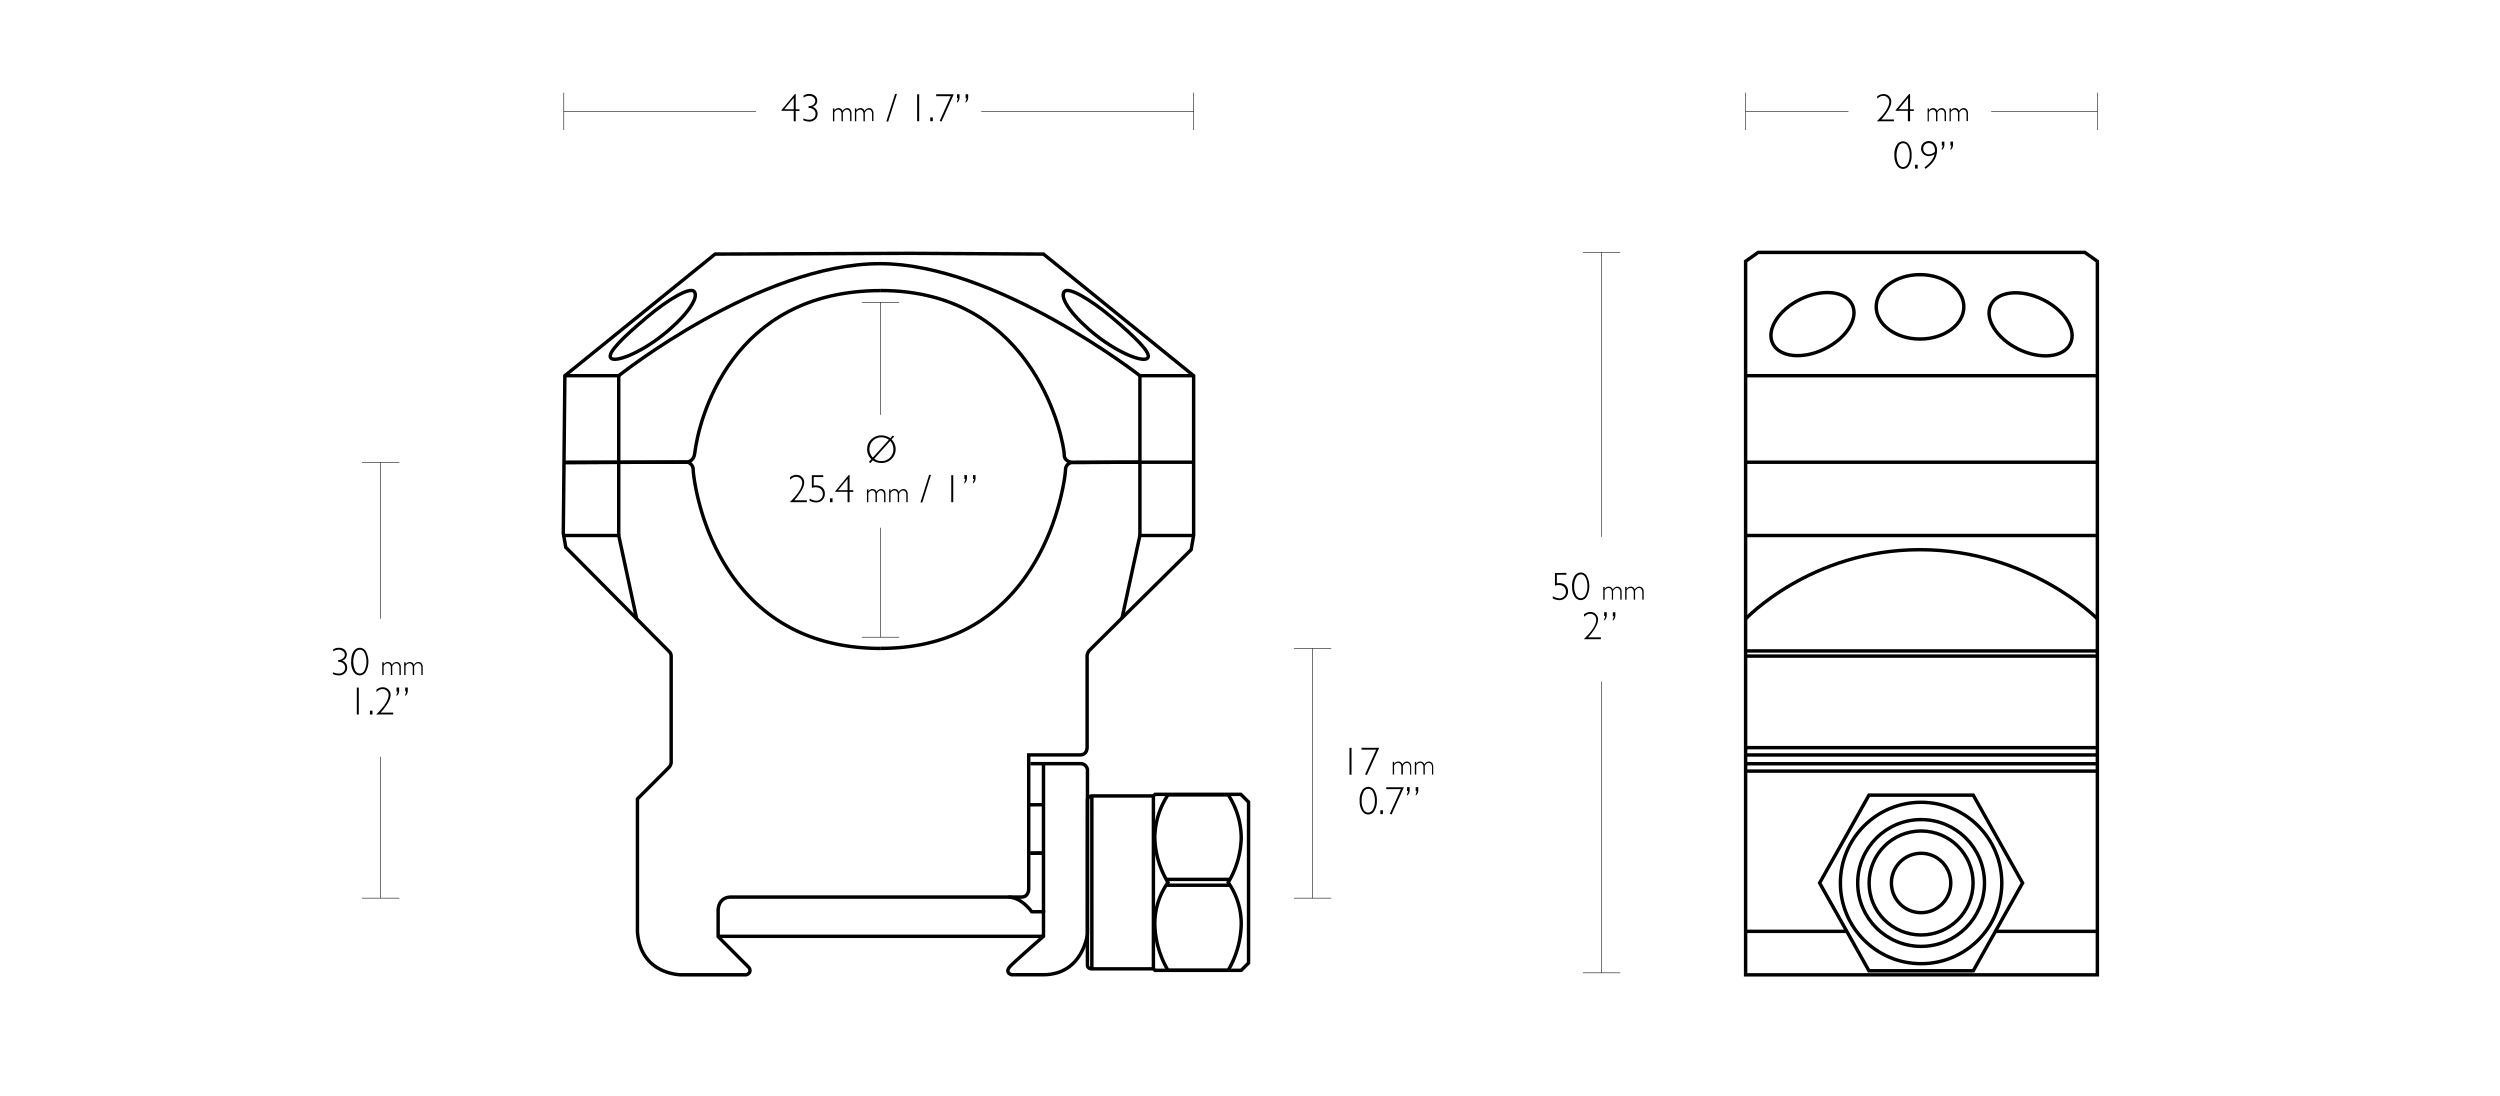 <svg viewBox="0 0 1140 500" xmlns="http://www.w3.org/2000/svg"><defs><style>.cls-1,.cls-2{fill:none;stroke:#000;stroke-miterlimit:10;}.cls-1{stroke-width:1.57px;}.cls-2{stroke-width:0.25px;}</style></defs><title>Mount_Tactical_Ring_24112</title><g data-name="Layer 4" id="Layer_4"><path d="M415.14,115.52l60.69.34,68.47,55.46,0,72.87-1.14,6.47s-44.55,44-46.56,46.12a4.33,4.33,0,0,0-.87,3.14v40.67c0,1.56-.55,3.64-3.35,3.64l-23.29,0v61.49s-.17,3.34-3.34,3.34H333.47c-6.33,0-6,6.33-6,6.33l0,11.71,13.94,14a2.09,2.09,0,0,1,.44,2.18,2.28,2.28,0,0,1-1.68,1.23H310.56s-18.59,0-19.88-19.67V364.3l14.49-14.5a4.12,4.12,0,0,0,.88-2V299.32a3,3,0,0,0-1-2.31L258,249.59l-1.14-6.47.72-71.8,68.5-55.46Z" class="cls-1"></path><path d="M257.61,171.32h24.53s64.16-51.09,119.15-51.09c53,0,118.51,51.09,118.51,51.09h24.5" class="cls-1"></path><polyline points="257.1 244.19 282.14 244.19 290.33 282.24" class="cls-1"></polyline><polyline points="544.34 244.19 519.79 244.19 511.61 282.03" class="cls-1"></polyline><line y2="244.19" x2="282.14" y1="171.32" x1="282.14" class="cls-1"></line><line y2="244.19" x2="519.8" y1="171.32" x1="519.8" class="cls-1"></line><path d="M257.1,210.77h55.83s3.39,0,3.87-4.11c1.79-15,16.23-74.15,84.88-74.15" class="cls-1"></path><path d="M519.8,210.73l-30.76.14s-3.74-.23-3.74-3.39c0-5.9-12.81-75-83.62-75" class="cls-1"></path><path d="M257.1,211l55.83-.34a3.51,3.51,0,0,1,3.16,3.49c0,3.16,7.9,81.53,85.58,81.53" class="cls-1"></path><path d="M469.85,348.24h22.69a3.09,3.09,0,0,1,3.34,3.34c0,3.56,0,74.21,0,74.21s-2,18.69-20.22,18.69H461.34s-3.68-.85-.36-4.18c2.89-2.89,14.85-13.34,14.85-13.34V415.74h-5.38s-4.65-6.64-10.59-6.64" class="cls-1"></path><line y2="426.96" x2="327.45" y1="426.96" x1="475.88" class="cls-1"></line><line y2="416.1" x2="475.83" y1="348.59" x1="475.83" class="cls-1"></line><line y2="389" x2="476.5" y1="389.07" x1="469.85" class="cls-1"></line><line y2="388.97" x2="476.5" y1="389.04" x1="469.85" class="cls-1"></line><line y2="366.94" x2="475.83" y1="367.01" x1="469.16" class="cls-1"></line><path d="M495.88,364.5a2.2,2.2,0,0,1,2-1.56H526l.72-.72h39.12l3.5,3.51v73.4L566,442.47H526.65l-.68-.68H497.88s-1.93,0-2-1.6S495.88,364.5,495.88,364.5Z" class="cls-1"></path><line y2="362.94" x2="497.88" y1="441.79" x1="497.88" class="cls-1"></line><line y2="441.79" x2="525.95" y1="362.94" x1="525.95" class="cls-1"></line><path d="M566,382a36.14,36.14,0,0,0-5.94-19.54H532.6a36.1,36.1,0,0,0-6,19.54,41,41,0,0,0,6,20.38,32.66,32.66,0,0,0-6,19.08,43.56,43.56,0,0,0,6,21h27.46a43.61,43.61,0,0,0,5.94-21,32.69,32.69,0,0,0-5.94-19.08A41,41,0,0,0,566,382Z" class="cls-1"></path><line y2="403.66" x2="560.67" y1="403.66" x1="532.01" class="cls-1"></line><line y2="401" x2="560.59" y1="401" x1="532.08" class="cls-1"></line><path d="M278.52,163.24c1.89,2.23,12.9-2,23.31-10.15s17.3-17.23,14.7-20.18c-1.93-2.18-11.82,3.52-21.84,12S276.64,161,278.52,163.24Z" class="cls-1"></path><path d="M523.37,163.24c-1.88,2.23-12.9-2-23.31-10.15s-17.3-17.23-14.7-20.18c1.94-2.18,11.82,3.52,21.84,12S525.25,161,523.37,163.24Z" class="cls-1"></path><polygon points="796 444.52 956.4 444.52 956.4 119.15 950.68 115.1 801.72 115.1 796 119.15 796 444.52" class="cls-1"></polygon><line y2="171.32" x2="956.4" y1="171.32" x1="796" class="cls-1"></line><line y2="210.77" x2="956.4" y1="210.77" x1="796" class="cls-1"></line><line y2="244.19" x2="956.4" y1="244.19" x1="796" class="cls-1"></line><line y2="296.82" x2="956.4" y1="296.82" x1="796" class="cls-1"></line><line y2="299.18" x2="956.4" y1="299.18" x1="796" class="cls-1"></line><line y2="424.7" x2="842.63" y1="424.7" x1="796" class="cls-1"></line><line y2="424.7" x2="956.49" y1="424.7" x1="909.85" class="cls-1"></line><line y2="340.92" x2="956.4" y1="340.92" x1="796" class="cls-1"></line><line y2="344.26" x2="956.4" y1="344.26" x1="796" class="cls-1"></line><line y2="348.27" x2="956.4" y1="348.27" x1="796" class="cls-1"></line><line y2="351.62" x2="956.4" y1="351.62" x1="796" class="cls-1"></line><polygon points="899.8 362.59 922.3 402.64 899.8 442.69 852.25 442.69 829.75 402.64 852.25 362.59 899.8 362.59" class="cls-1"></polygon><circle r="36.8" cy="402.64" cx="876.02" class="cls-1"></circle><circle r="28.91" cy="402.64" cx="876.02" class="cls-1"></circle><circle r="23.71" cy="402.64" cx="876.02" class="cls-1"></circle><circle r="13.54" cy="402.64" cx="876.02" class="cls-1"></circle><path d="M796,282.24s29.62-31.58,79.53-31.58,80.87,31.51,80.87,31.51" class="cls-1"></path><ellipse ry="14.68" rx="19.98" cy="139.92" cx="875.53" class="cls-1"></ellipse><ellipse transform="translate(385.44 914.04) rotate(-63.87)" ry="20.17" rx="12.6" cy="147.85" cx="925.89" class="cls-1"></ellipse><ellipse transform="translate(19.34 379.05) rotate(-26.13)" ry="12.6" rx="20.17" cy="147.85" cx="826.5" class="cls-1"></ellipse><path d="M544.34,210.77H519.8l-30.76.1a3.29,3.29,0,0,0-3.16,3.29c-.09,4.37-9.38,81.49-84.2,81.49" class="cls-1"></path></g><g id="DIMS"><line y2="409.55" x2="182.1" y1="409.55" x1="165.1" class="cls-2"></line><line y2="210.87" x2="182.1" y1="210.87" x1="165.1" class="cls-2"></line><line y2="409.55" x2="173.6" y1="345.08" x1="173.6" class="cls-2"></line><line y2="282.16" x2="173.6" y1="210.87" x1="173.6" class="cls-2"></line><line y2="42.27" x2="956.4" y1="59.27" x1="956.4" class="cls-2"></line><line y2="42.27" x2="795.99" y1="59.27" x1="795.99" class="cls-2"></line><line y2="50.77" x2="956.4" y1="50.77" x1="907.97" class="cls-2"></line><path d="M151.91,297.06v-.88a4.24,4.24,0,0,1,2.59-.79,3.92,3.92,0,0,1,2.63.87,2.91,2.91,0,0,1,.45,3.94,3.1,3.1,0,0,1-1.66,1.09v0a3.08,3.08,0,0,1,2.38,3.13,3.24,3.24,0,0,1-1.08,2.57,3.83,3.83,0,0,1-2.59,1,6.54,6.54,0,0,1-2.83-.61v-.84a6.39,6.39,0,0,0,2.72.59,3,3,0,0,0,2.07-.72,2.43,2.43,0,0,0,.79-1.89,2.54,2.54,0,0,0-.84-2,3.34,3.34,0,0,0-2.32-.72v-.86a3.24,3.24,0,0,0,2.18-.7,2.1,2.1,0,0,0,.84-1.68,2.06,2.06,0,0,0-.8-1.64,3.08,3.08,0,0,0-2-.66A4.43,4.43,0,0,0,151.91,297.06Z"></path><path d="M164.08,295.39a3.3,3.3,0,0,1,2.78,1.65,10,10,0,0,1,0,9.24,3.28,3.28,0,0,1-2.78,1.7,3.32,3.32,0,0,1-2.85-1.67,8,8,0,0,1-1.1-4.41c0-2.27.39-3.92,1.19-5A3.39,3.39,0,0,1,164.08,295.39Zm0,11.73a2.5,2.5,0,0,0,2.21-1.55,9.64,9.64,0,0,0,0-7.78,2.44,2.44,0,0,0-2.19-1.54,2.49,2.49,0,0,0-2.16,1.51,9.61,9.61,0,0,0,0,7.86A2.45,2.45,0,0,0,164,307.12Z"></path><path d="M175,302v1h0a2.12,2.12,0,0,1,1.86-1.14,1.92,1.92,0,0,1,1.88,1.4,2.39,2.39,0,0,1,2-1.4,1.82,1.82,0,0,1,1.47.65,2.54,2.54,0,0,1,.56,1.72v3.58h-.62v-3.31a2.51,2.51,0,0,0-.4-1.49,1.34,1.34,0,0,0-1.13-.54,1.49,1.49,0,0,0-.94.32,4,4,0,0,0-.82,1v4h-.63V304.5a2.35,2.35,0,0,0-.42-1.5,1.33,1.33,0,0,0-1.11-.52,2.09,2.09,0,0,0-1.76,1.25v4.09h-.62V302Z"></path><path d="M185,302v1h0a2.12,2.12,0,0,1,1.86-1.14,1.92,1.92,0,0,1,1.88,1.4,2.4,2.4,0,0,1,2-1.4,1.81,1.81,0,0,1,1.46.65,2.54,2.54,0,0,1,.56,1.72v3.58h-.62v-3.31a2.44,2.44,0,0,0-.4-1.49,1.32,1.32,0,0,0-1.13-.54,1.46,1.46,0,0,0-.93.32,3.8,3.8,0,0,0-.83,1v4h-.63V304.5a2.41,2.41,0,0,0-.41-1.5,1.35,1.35,0,0,0-1.12-.52,2.09,2.09,0,0,0-1.76,1.25v4.09h-.62V302Z"></path><path d="M163.61,313.54v12.28h-.91V313.54Z"></path><path d="M169.85,324.07v1.75h-1.17v-1.75Z"></path><path d="M171.66,315.58V314.5a4.45,4.45,0,0,1,2.86-1.11,3.52,3.52,0,0,1,2.55,1,3.36,3.36,0,0,1,1.05,2.5q0,2.93-4.52,8.07h5.71v.84h-7.79q5.68-5.47,5.68-8.89a2.56,2.56,0,0,0-.79-1.91,2.72,2.72,0,0,0-2-.77,3,3,0,0,0-1.39.31A6.83,6.83,0,0,0,171.66,315.58Z"></path><path d="M182,313.51v1.37a2.92,2.92,0,0,1-1.17,2.48v-.63a2.5,2.5,0,0,0,.38-1.47h-.38v-1.75Zm3.94,0v1.37a2.92,2.92,0,0,1-1.17,2.48v-.63a2.5,2.5,0,0,0,.37-1.47h-.37v-1.75Z"></path><line y2="443.62" x2="738.83" y1="443.62" x1="721.83" class="cls-2"></line><line y2="115.1" x2="738.83" y1="115.1" x1="721.83" class="cls-2"></line><line y2="443.62" x2="730.33" y1="310.75" x1="730.33" class="cls-2"></line><line y2="244.83" x2="730.33" y1="115.1" x1="730.33" class="cls-2"></line><path d="M714.26,261.22v.85h-4.34V266a6.61,6.61,0,0,1,1-.08,4.18,4.18,0,0,1,3,1,3.6,3.6,0,0,1,1.11,2.77,3.84,3.84,0,0,1-1.13,2.84,3.87,3.87,0,0,1-2.84,1.13,6.29,6.29,0,0,1-3-.81v-1a6.2,6.2,0,0,0,3,1,2.93,2.93,0,0,0,3-3,2.87,2.87,0,0,0-.9-2.25,3.45,3.45,0,0,0-2.41-.82,5.67,5.67,0,0,0-1.69.27v-5.73Z"></path><path d="M720.81,261.06a3.32,3.32,0,0,1,2.79,1.66,10.07,10.07,0,0,1,0,9.23,3.26,3.26,0,0,1-2.77,1.7A3.3,3.3,0,0,1,718,272a7.88,7.88,0,0,1-1.11-4.41,8.24,8.24,0,0,1,1.19-5A3.44,3.44,0,0,1,720.81,261.06Zm0,11.73a2.48,2.48,0,0,0,2.2-1.55,8.13,8.13,0,0,0,.84-3.92,8.26,8.26,0,0,0-.82-3.86,2.44,2.44,0,0,0-2.19-1.54,2.48,2.48,0,0,0-2.15,1.52,7.91,7.91,0,0,0-.86,3.92,8.13,8.13,0,0,0,.83,3.93A2.46,2.46,0,0,0,720.78,272.79Z"></path><path d="M731.71,267.65v1h0a2.12,2.12,0,0,1,1.86-1.14,1.92,1.92,0,0,1,1.88,1.4,2.4,2.4,0,0,1,2-1.4,1.84,1.84,0,0,1,1.46.65,2.54,2.54,0,0,1,.56,1.72v3.58h-.62v-3.31a2.44,2.44,0,0,0-.4-1.49,1.32,1.32,0,0,0-1.12-.54,1.47,1.47,0,0,0-.94.32,3.87,3.87,0,0,0-.83,1v4H735v-3.32a2.41,2.41,0,0,0-.41-1.5,1.35,1.35,0,0,0-1.12-.52,2.11,2.11,0,0,0-1.76,1.25v4.09h-.62v-5.84Z"></path><path d="M741.74,267.65v1h0a2.14,2.14,0,0,1,1.86-1.14,1.93,1.93,0,0,1,1.89,1.4,2.37,2.37,0,0,1,2-1.4,1.88,1.88,0,0,1,1.47.65,2.54,2.54,0,0,1,.55,1.72v3.58h-.62v-3.31a2.44,2.44,0,0,0-.4-1.49,1.31,1.31,0,0,0-1.12-.54,1.49,1.49,0,0,0-.94.32,4.07,4.07,0,0,0-.83,1v4H745v-3.32a2.35,2.35,0,0,0-.42-1.5,1.35,1.35,0,0,0-1.11-.52,2.1,2.1,0,0,0-1.76,1.25v4.09h-.62v-5.84Z"></path><path d="M722.3,281.26v-1.09a4.47,4.47,0,0,1,2.86-1.11,3.49,3.49,0,0,1,2.55,1,3.38,3.38,0,0,1,1,2.5q0,2.93-4.52,8.07H730v.84h-7.79q5.69-5.48,5.68-8.89a2.56,2.56,0,0,0-.79-1.91,2.7,2.7,0,0,0-2-.77,2.87,2.87,0,0,0-1.38.32A6.86,6.86,0,0,0,722.3,281.26Z"></path><path d="M732.67,279.18v1.37A2.92,2.92,0,0,1,731.5,283v-.62a2.55,2.55,0,0,0,.38-1.48h-.38v-1.75Zm3.94,0v1.37a2.92,2.92,0,0,1-1.17,2.48v-.62a2.55,2.55,0,0,0,.38-1.48h-.38v-1.75Z"></path><path d="M856,45V44a4.5,4.5,0,0,1,2.87-1.11,3.52,3.52,0,0,1,2.55,1,3.39,3.39,0,0,1,1,2.5q0,2.93-4.52,8.07h5.72v.84h-7.8q5.68-5.48,5.69-8.89a2.6,2.6,0,0,0-.79-1.91,2.68,2.68,0,0,0-2-.77,3,3,0,0,0-1.39.31A7.14,7.14,0,0,0,856,45Z"></path><path d="M871,42.84v7h1.72v.73H871v4.74H870V50.53h-5.6v-.29l6.17-7.4Zm-.91,7V44.62l-4.33,5.18Z"></path><path d="M879.59,49.43v1h0a2.14,2.14,0,0,1,1.86-1.14,1.93,1.93,0,0,1,1.89,1.4,2.37,2.37,0,0,1,2-1.4,1.84,1.84,0,0,1,1.47.65,2.54,2.54,0,0,1,.55,1.72v3.58h-.62V52a2.44,2.44,0,0,0-.4-1.49,1.31,1.31,0,0,0-1.12-.54,1.49,1.49,0,0,0-.94.32,4,4,0,0,0-.83,1v4h-.62V52a2.35,2.35,0,0,0-.42-1.5,1.35,1.35,0,0,0-1.11-.52,2.08,2.08,0,0,0-1.76,1.25v4.09H879V49.43Z"></path><path d="M889.61,49.43v1h0a2.12,2.12,0,0,1,1.86-1.14,1.92,1.92,0,0,1,1.88,1.4,2.39,2.39,0,0,1,2-1.4,1.82,1.82,0,0,1,1.47.65,2.54,2.54,0,0,1,.56,1.72v3.58h-.63V52a2.44,2.44,0,0,0-.4-1.49,1.31,1.31,0,0,0-1.12-.54,1.49,1.49,0,0,0-.94.32,4,4,0,0,0-.82,1v4h-.63V52a2.35,2.35,0,0,0-.42-1.5,1.33,1.33,0,0,0-1.11-.52,2.09,2.09,0,0,0-1.76,1.25v4.09H889V49.43Z"></path><path d="M867.77,64.44a3.31,3.31,0,0,1,2.79,1.65,8.25,8.25,0,0,1,1.13,4.7,8.22,8.22,0,0,1-1.11,4.54,3.25,3.25,0,0,1-2.77,1.7A3.32,3.32,0,0,1,865,75.36,7.88,7.88,0,0,1,863.85,71,8.24,8.24,0,0,1,865,66,3.42,3.42,0,0,1,867.77,64.44Zm0,11.73a2.48,2.48,0,0,0,2.2-1.55,8.16,8.16,0,0,0,.84-3.92,8.26,8.26,0,0,0-.81-3.86,2.31,2.31,0,0,0-4.35,0,9.61,9.61,0,0,0,0,7.86A2.44,2.44,0,0,0,867.74,76.17Z"></path><path d="M874.45,75.12v1.75h-1.17V75.12Z"></path><path d="M878.05,77l-.5-.66c2.7-2,4.24-4,4.6-6.07a5,5,0,0,1-2.7.92,3.33,3.33,0,0,1-2.43-1,3.23,3.23,0,0,1-1-2.4,3.29,3.29,0,0,1,1-2.45,3.36,3.36,0,0,1,2.48-1,3.46,3.46,0,0,1,2.76,1.15,4.55,4.55,0,0,1,1,3.14Q883.27,73.32,878.05,77Zm4.26-7.82a5.21,5.21,0,0,0,0-.55,3.77,3.77,0,0,0-.74-2.47,2.5,2.5,0,0,0-2.06-.89,2.6,2.6,0,0,0-1.84.71A2.39,2.39,0,0,0,877,67.8a2.48,2.48,0,0,0,2.54,2.56A4.1,4.1,0,0,0,882.31,69.21Z"></path><path d="M886.63,64.56v1.37a2.91,2.91,0,0,1-1.16,2.48v-.63a2.52,2.52,0,0,0,.37-1.47h-.37V64.56Zm3.94,0v1.37a2.92,2.92,0,0,1-1.17,2.48v-.63a2.52,2.52,0,0,0,.38-1.47h-.38V64.56Z"></path><path d="M398,209.91l-1.13,1.26-.68-.52,1.16-1.28a6.16,6.16,0,0,1-1.94-4.53,6,6,0,0,1,1.89-4.47,6.34,6.34,0,0,1,4.6-1.83,6.72,6.72,0,0,1,4.05,1.32l1.13-1.25.66.45-1.2,1.33a6.22,6.22,0,0,1,0,8.91,6.42,6.42,0,0,1-4.62,1.83A6.89,6.89,0,0,1,398,209.91Zm0-1.26,7.32-8.1a5.27,5.27,0,0,0-3.39-1.13,5.35,5.35,0,0,0-3.89,1.56,5.44,5.44,0,0,0,0,7.67Zm7.92-7.56-7.28,8.11a5.45,5.45,0,0,0,3.29,1.05,5.26,5.26,0,0,0,3.87-1.57,5.16,5.16,0,0,0,1.58-3.84A5.56,5.56,0,0,0,406,201.09Z"></path><path d="M360.26,218.73v-1.08a4.47,4.47,0,0,1,2.87-1.11,3.48,3.48,0,0,1,2.54,1,3.36,3.36,0,0,1,1.05,2.5q0,2.92-4.52,8.07h5.72V229h-7.8q5.69-5.47,5.69-8.89a2.6,2.6,0,0,0-.79-1.91,2.73,2.73,0,0,0-2-.77,3,3,0,0,0-1.39.31A8.07,8.07,0,0,0,360.26,218.73Z"></path><path d="M375.4,216.7v.85h-4.34v3.88a6.71,6.71,0,0,1,1-.08,4.17,4.17,0,0,1,2.95,1,3.59,3.59,0,0,1,1.12,2.77,3.88,3.88,0,0,1-4,4,6.29,6.29,0,0,1-2.95-.81v-1a6.2,6.2,0,0,0,3,1,2.94,2.94,0,0,0,2.17-.86,3,3,0,0,0,.85-2.18,2.91,2.91,0,0,0-.9-2.26,3.5,3.5,0,0,0-2.41-.81,5.67,5.67,0,0,0-1.69.27V216.7Z"></path><path d="M379.63,227.22V229h-1.17v-1.75Z"></path><path d="M387.4,216.54v7h1.71v.74H387.4V229h-.91v-4.73h-5.6v-.3l6.17-7.4Zm-.91,7v-5.18l-4.33,5.18Z"></path><path d="M396,223.13v1h0a2.14,2.14,0,0,1,1.86-1.14,1.93,1.93,0,0,1,1.89,1.4,2.37,2.37,0,0,1,2-1.4,1.88,1.88,0,0,1,1.47.65,2.54,2.54,0,0,1,.55,1.72V229h-.62v-3.31a2.44,2.44,0,0,0-.4-1.49,1.31,1.31,0,0,0-1.12-.54,1.49,1.49,0,0,0-.94.32,4.18,4.18,0,0,0-.83,1v4h-.62v-3.32a2.35,2.35,0,0,0-.42-1.5,1.35,1.35,0,0,0-1.11-.52,2.1,2.1,0,0,0-1.76,1.25V229h-.62v-5.84Z"></path><path d="M406.06,223.13v1h0A2.12,2.12,0,0,1,408,223a1.92,1.92,0,0,1,1.88,1.4,2.39,2.39,0,0,1,2-1.4,1.85,1.85,0,0,1,1.47.65,2.54,2.54,0,0,1,.56,1.72V229h-.63v-3.31a2.44,2.44,0,0,0-.4-1.49,1.31,1.31,0,0,0-1.12-.54,1.49,1.49,0,0,0-.94.32,4.17,4.17,0,0,0-.82,1v4h-.63v-3.32a2.35,2.35,0,0,0-.42-1.5,1.33,1.33,0,0,0-1.11-.52,2.11,2.11,0,0,0-1.76,1.25V229h-.62v-5.84Z"></path><path d="M423.69,216.54h.83l-3.94,12.59h-.85Z"></path><path d="M434.68,216.7V229h-.91V216.7Z"></path><path d="M440.92,216.66V218a2.92,2.92,0,0,1-1.17,2.48v-.62a2.55,2.55,0,0,0,.37-1.48h-.37v-1.75Zm3.93,0V218a2.92,2.92,0,0,1-1.17,2.48v-.62a2.48,2.48,0,0,0,.38-1.48h-.38v-1.75Z"></path><line y2="409.55" x2="607.03" y1="409.55" x1="590.03" class="cls-2"></line><line y2="409.55" x2="598.53" y1="295.65" x1="598.53" class="cls-2"></line><path d="M616.29,341v12.27h-.92V341Z"></path><path d="M628.89,341l-5.61,12.43-.8-.33,5.07-11.25h-6.69V341Z"></path><path d="M635.74,347.4v1h0a2.12,2.12,0,0,1,1.86-1.14,1.92,1.92,0,0,1,1.88,1.4,2.39,2.39,0,0,1,2-1.4,1.84,1.84,0,0,1,1.46.65,2.54,2.54,0,0,1,.56,1.72v3.58H643v-3.31a2.44,2.44,0,0,0-.4-1.49,1.32,1.32,0,0,0-1.13-.54,1.46,1.46,0,0,0-.93.32,4,4,0,0,0-.83,1v4H639v-3.32a2.41,2.41,0,0,0-.41-1.5,1.35,1.35,0,0,0-1.12-.52,2.12,2.12,0,0,0-1.76,1.25v4.09h-.62V347.4Z"></path><path d="M645.77,347.4v1h0a2.14,2.14,0,0,1,1.86-1.14,1.94,1.94,0,0,1,1.89,1.4,2.37,2.37,0,0,1,2-1.4,1.88,1.88,0,0,1,1.47.65,2.54,2.54,0,0,1,.55,1.72v3.58H653v-3.31a2.44,2.44,0,0,0-.4-1.49,1.32,1.32,0,0,0-1.12-.54,1.49,1.49,0,0,0-.94.32,4.18,4.18,0,0,0-.83,1v4h-.63v-3.32a2.35,2.35,0,0,0-.41-1.5,1.35,1.35,0,0,0-1.11-.52,2.1,2.1,0,0,0-1.76,1.25v4.09h-.63V347.4Z"></path><path d="M623.93,358.81a3.33,3.33,0,0,1,2.79,1.65,8.33,8.33,0,0,1,1.13,4.7,8.22,8.22,0,0,1-1.11,4.54,3.27,3.27,0,0,1-2.78,1.7,3.31,3.31,0,0,1-2.84-1.67,7.88,7.88,0,0,1-1.11-4.41,8.24,8.24,0,0,1,1.19-5A3.41,3.41,0,0,1,623.93,358.81Zm0,11.73A2.5,2.5,0,0,0,626.1,369a8.13,8.13,0,0,0,.84-3.92,8.26,8.26,0,0,0-.82-3.86,2.31,2.31,0,0,0-4.34,0,8,8,0,0,0-.86,3.93,8.13,8.13,0,0,0,.83,3.93A2.45,2.45,0,0,0,623.89,370.54Z"></path><path d="M630.61,369.49v1.75h-1.17v-1.75Z"></path><path d="M640.16,359l-5.61,12.43-.79-.33,5.06-11.25h-6.69V359Z"></path><path d="M642.79,358.93v1.37a2.92,2.92,0,0,1-1.17,2.48v-.62a2.55,2.55,0,0,0,.38-1.48h-.38v-1.75Zm3.94,0v1.37a2.92,2.92,0,0,1-1.17,2.48v-.62a2.55,2.55,0,0,0,.38-1.48h-.38v-1.75Z"></path><line y2="290.56" x2="409.99" y1="290.56" x1="392.99" class="cls-2"></line><line y2="137.84" x2="409.99" y1="137.84" x1="392.99" class="cls-2"></line><line y2="290.56" x2="401.49" y1="240.64" x1="401.49" class="cls-2"></line><line y2="189.12" x2="401.49" y1="137.84" x1="401.49" class="cls-2"></line><line y2="42.27" x2="544.25" y1="59.27" x1="544.25" class="cls-2"></line><line y2="42.27" x2="257.1" y1="59.27" x1="257.1" class="cls-2"></line><line y2="50.77" x2="344.76" y1="50.77" x1="257.1" class="cls-2"></line><path d="M362.85,42.84v7h1.72v.73h-1.72v4.74h-.91V50.53h-5.6v-.29l6.17-7.4Zm-.91,7V44.62l-4.33,5.18Z"></path><path d="M366.42,44.51v-.88a4.24,4.24,0,0,1,2.59-.79,3.92,3.92,0,0,1,2.63.87,2.91,2.91,0,0,1,.45,3.94,3.1,3.1,0,0,1-1.66,1.09v0a3.08,3.08,0,0,1,2.38,3.13,3.24,3.24,0,0,1-1.08,2.57,3.83,3.83,0,0,1-2.59,1,6.51,6.51,0,0,1-2.83-.61V54a6.39,6.39,0,0,0,2.72.59,3,3,0,0,0,2.07-.72,2.46,2.46,0,0,0,.79-1.89,2.53,2.53,0,0,0-.84-2,3.28,3.28,0,0,0-2.33-.72v-.86a3.25,3.25,0,0,0,2.19-.7,2.1,2.1,0,0,0,.84-1.68,2,2,0,0,0-.81-1.64,3,3,0,0,0-2-.66A4.43,4.43,0,0,0,366.42,44.51Z"></path><path d="M380.49,49.43v1h0a2.14,2.14,0,0,1,1.86-1.14,1.92,1.92,0,0,1,1.89,1.4,2.39,2.39,0,0,1,2-1.4,1.83,1.83,0,0,1,1.47.65,2.54,2.54,0,0,1,.56,1.72v3.58h-.63V52a2.44,2.44,0,0,0-.4-1.49,1.31,1.31,0,0,0-1.12-.54,1.49,1.49,0,0,0-.94.32,3.79,3.79,0,0,0-.82,1v4h-.63V52a2.35,2.35,0,0,0-.42-1.5,1.35,1.35,0,0,0-1.11-.52,2.08,2.08,0,0,0-1.76,1.25v4.09h-.62V49.43Z"></path><path d="M390.51,49.43v1h0a2.12,2.12,0,0,1,1.86-1.14,1.92,1.92,0,0,1,1.88,1.4,2.39,2.39,0,0,1,2-1.4,1.82,1.82,0,0,1,1.47.65,2.54,2.54,0,0,1,.56,1.72v3.58h-.62V52a2.51,2.51,0,0,0-.4-1.49,1.32,1.32,0,0,0-1.13-.54,1.49,1.49,0,0,0-.94.32,4,4,0,0,0-.82,1v4h-.63V52a2.35,2.35,0,0,0-.42-1.5,1.32,1.32,0,0,0-1.11-.52,2.09,2.09,0,0,0-1.76,1.25v4.09h-.62V49.43Z"></path><path d="M408.15,42.84H409l-4,12.59h-.84Z"></path><path d="M419.14,43V55.27h-.92V43Z"></path><path d="M425.37,53.52v1.75H424.2V53.52Z"></path><path d="M434.92,43l-5.61,12.44-.8-.33,5.07-11.25h-6.69V43Z"></path><path d="M437.55,43v1.37a2.92,2.92,0,0,1-1.17,2.48v-.63a2.52,2.52,0,0,0,.38-1.47h-.38V43Zm3.94,0v1.37a2.92,2.92,0,0,1-1.17,2.48v-.63a2.52,2.52,0,0,0,.38-1.47h-.38V43Z"></path><line y2="50.77" x2="544.34" y1="50.77" x1="447.43" class="cls-2"></line><line y2="50.77" x2="842.88" y1="50.77" x1="796" class="cls-2"></line><line y2="295.65" x2="607.03" y1="295.65" x1="590.03" class="cls-2"></line></g></svg>